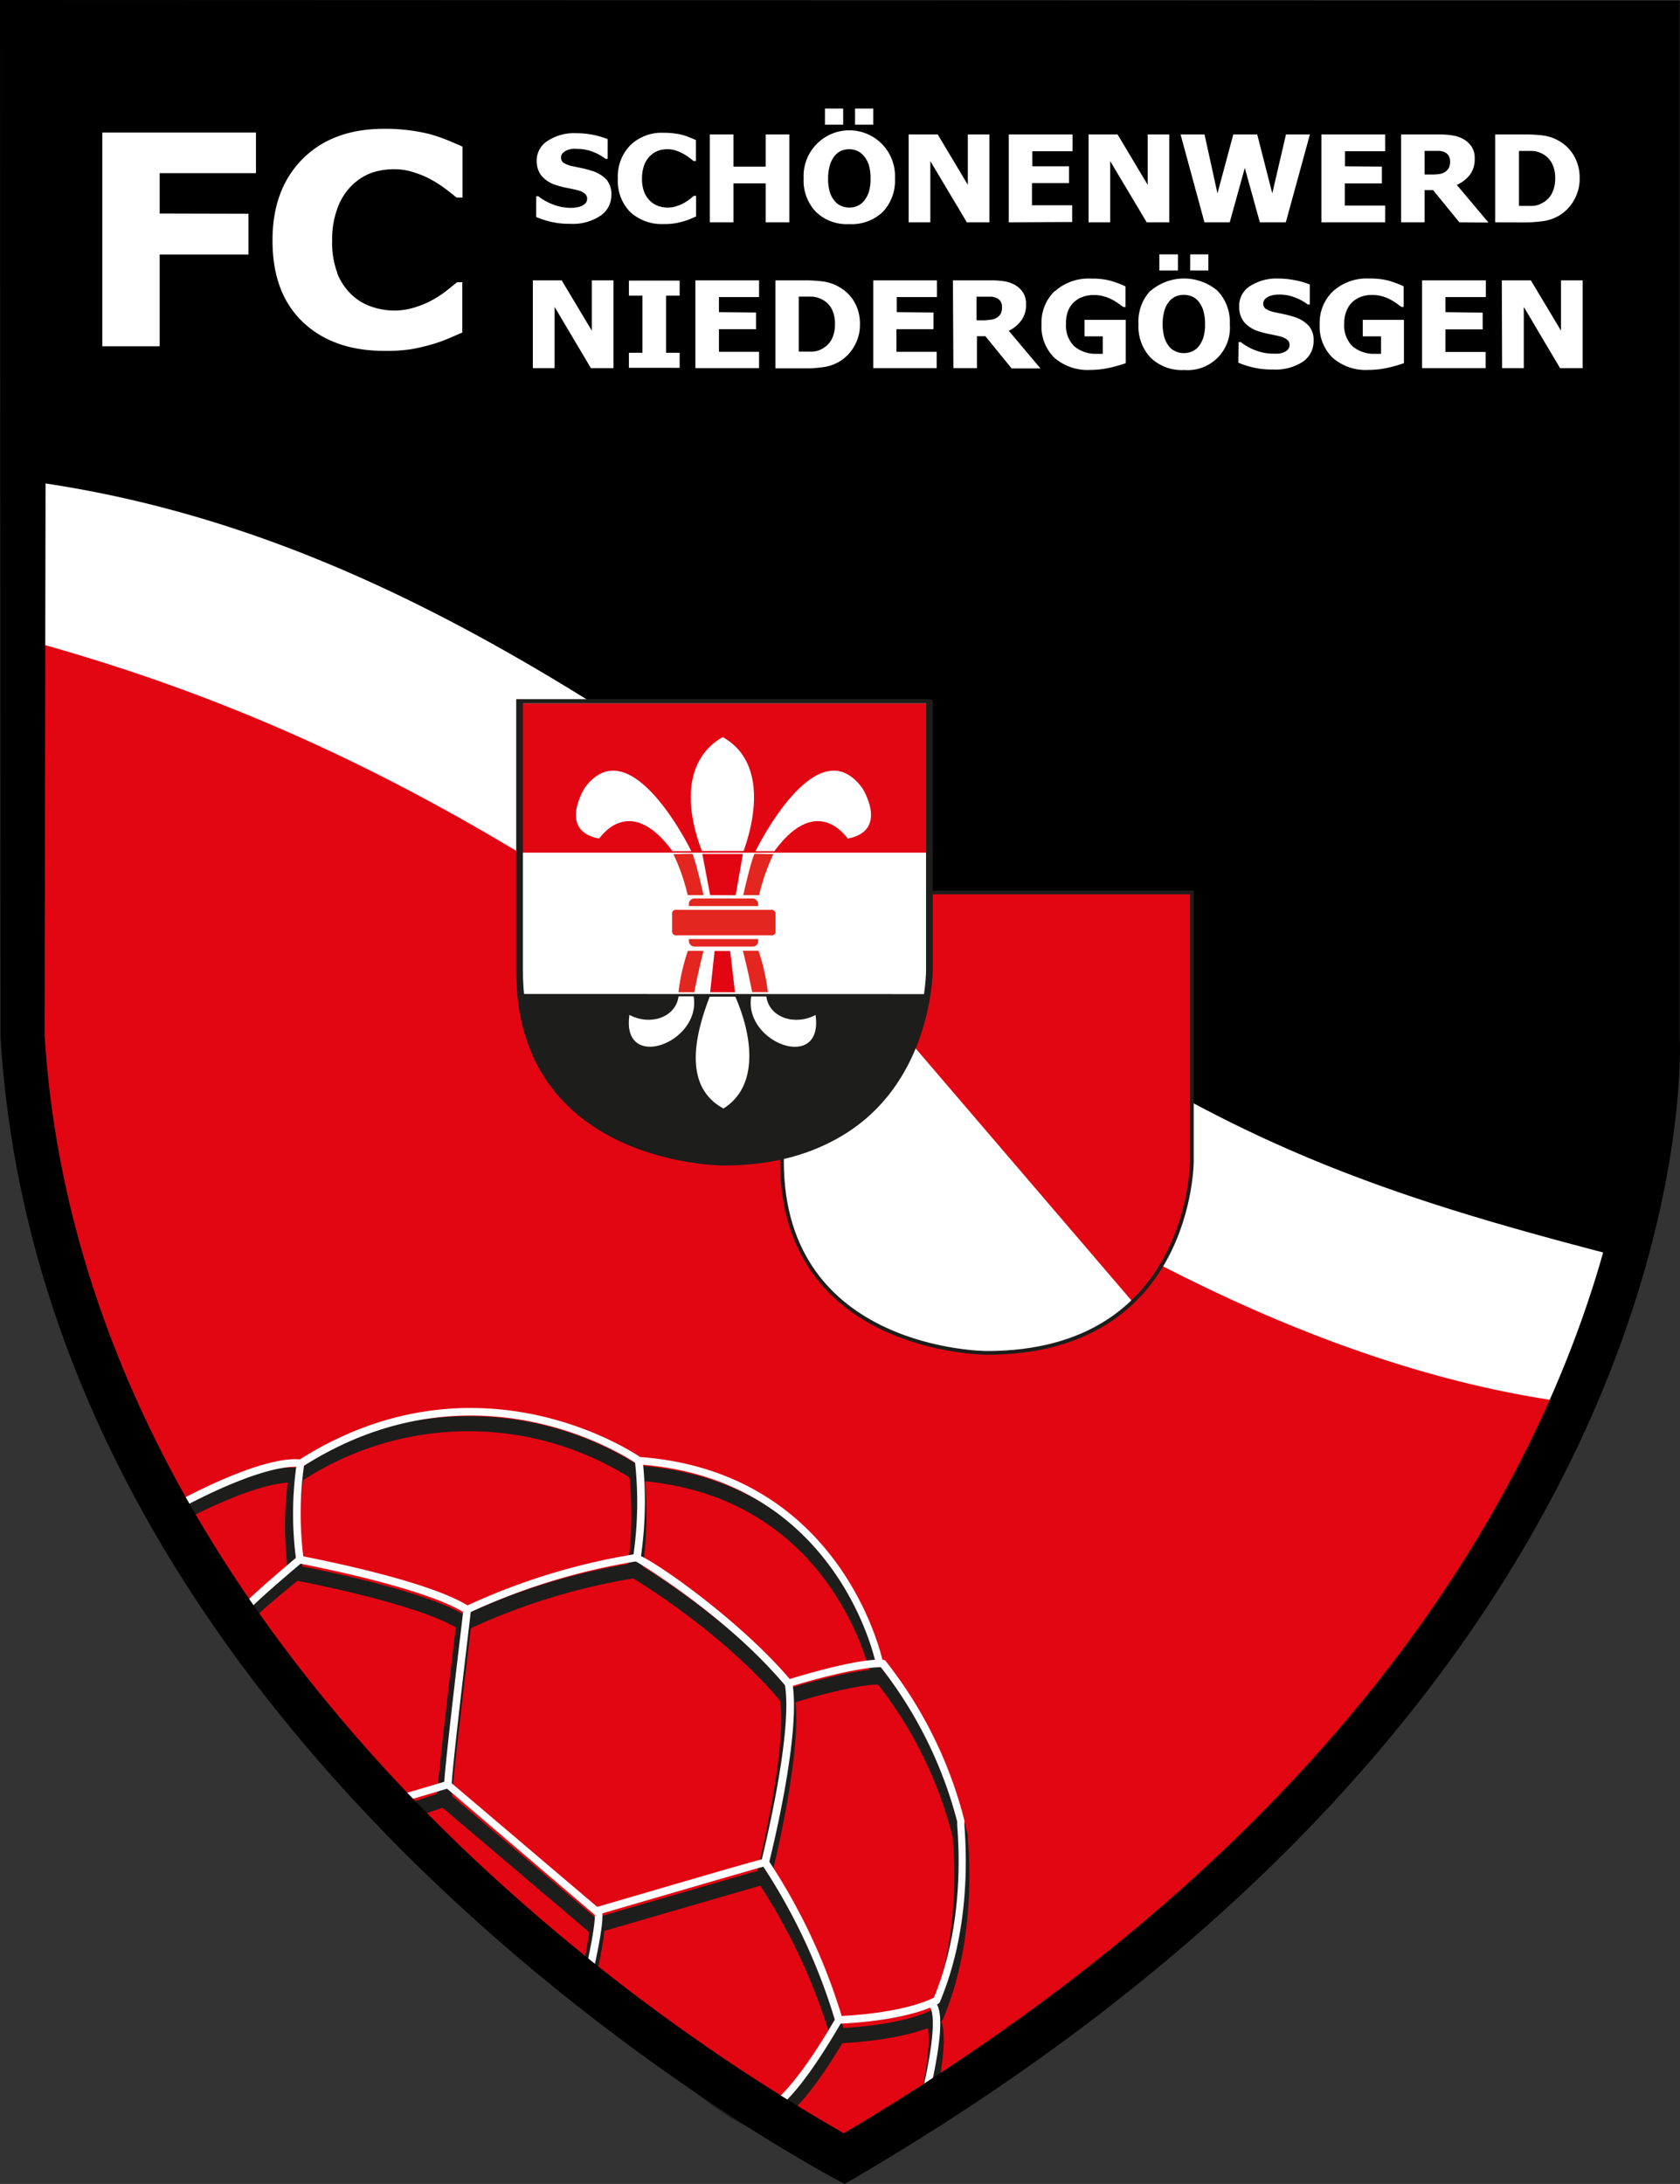 <?xml version="1.0" encoding="UTF-8"?>
<svg xmlns="http://www.w3.org/2000/svg" id="Ebene_1" data-name="Ebene 1" viewBox="0 0 223.16 290.1">
  <rect x="0" y="0" width="223.16" height="290.1" fill="#333333" stroke="none"/>
  <defs>
    <style>.cls-1,.cls-6,.cls-8{fill:#fff;}.cls-2{fill:#e20613;}.cls-11,.cls-3,.cls-4,.cls-5{fill:none;}.cls-3,.cls-5,.cls-6{stroke:#1d1d1b;}.cls-3{stroke-linecap:round;stroke-linejoin:round;stroke-width:2px;}.cls-11,.cls-5,.cls-6{stroke-miterlimit:10;stroke-width:0.5px;}.cls-7{fill:#1d1d1b;}.cls-8,.cls-9{fill-rule:evenodd;}.cls-10,.cls-9{fill:#e3261f;}.cls-11{stroke:#fff;}</style>
  </defs>
  <polygon class="cls-1" points="215.13 169.78 196.67 207.76 54.25 193.52 4.93 150.53 3.88 9.17 215.66 9.17 215.13 169.78"></polygon>
  <path class="cls-2" d="M152.17,167c-6.26-4-12.52-5.93-18.77-9.89C88.06,125.88,57.74,100.22,5.49,85.55L5.4,137.21c3,48.89,32.49,86.52,56.73,109.49a265.62,265.62,0,0,0,50,37.2c55.19-32.7,81.61-69.43,94.24-97.89C187.62,183.2,169.05,175.92,152.17,167Z"></path>
  <path class="cls-3" d="M77.79,263.63c-.15-.17,16.83,16.67,22.93,18.33,0-.1,3.36.81,10.58-11.54a79.09,79.09,0,0,0-9.87-21.09c-.1,0-22.56,6.53-22.56,6.53L59,239l-7.19,2.46a41,41,0,0,0-19.09-21.08c3-8.93-3.92-2.75,6.5-11.47-.07,0,16.85,3.11,22.36,6.72a85.24,85.24,0,0,1,22.69-7c0-.07,12.16,7.13,20.25,16.8-.06,0,9-2.88,12.62-2.65a55.86,55.86,0,0,1,10.41,21.1c-.12-.1,1.64,12.41-3.2,23.93,0,0-3.44,2.16-13.09,2.62"></path>
  <path class="cls-3" d="M101.43,249.33s4.33-17,3.13-23.91"></path>
  <path class="cls-3" d="M78.87,255.86s1.54-2.56-1.42,9.84"></path>
  <path class="cls-3" d="M61.62,215.58S59.11,236.42,59,239"></path>
  <path class="cls-3" d="M123.55,268.27s2.39-.23-1,13.69"></path>
  <path class="cls-3" d="M116.73,222.75s-4.9-25.17-32.18-27.09a49.41,49.41,0,0,1-.24,13"></path>
  <path class="cls-3" d="M84.55,195.66a41.33,41.33,0,0,0-45.2.37,46.2,46.2,0,0,0-.09,12.83"></path>
  <path class="cls-3" d="M39.35,196s-3.69-1.08-15.92,5.36"></path>
  <path class="cls-1" d="M101.43,281l-.14,0c-4.52-1.23-15.17-9.25-23.31-15.77l-.59-.47.29-.4-.37-.36c.32-.33.47-.21,1.29.45,11.25,9,19.34,14.51,22.82,15.55.81-.25,3.66-1.82,9.47-11.72a78.09,78.09,0,0,0-9.49-20.32c-2.3.62-16.43,4.75-22.05,6.39a.5.5,0,0,1-.47-.1L59.38,237.6l-9.14,2.71a.5.5,0,0,1-.55-.18c-.15-.22-15.1-21-18.25-24.42a.62.62,0,0,1-.46-.43c-.14-.5-.31-1.11,8.54-8.52a.51.51,0,0,1,.46-.09l.49.1c10.63,2.13,18.29,4.42,21.63,6.48a86,86,0,0,1,22.44-6.84v.06c1.78.38,13.56,8.56,20.36,16.56,2.52-.77,9.32-2.75,12.4-2.56a.49.49,0,0,1,.34.17,56.39,56.39,0,0,1,10.46,21.17.45.45,0,0,1,0,.2q0,.11,0,.39c.67,8.74-.45,16.87-3.25,23.52a.53.53,0,0,1-.19.23c-.14.09-3.57,2.18-13,2.66C106,278.54,103,280.6,101.63,281A.45.45,0,0,1,101.43,281Zm.29-34.11.12,0a.49.49,0,0,1,.2.18,79,79,0,0,1,9.76,20.72c8-.43,11.56-2.07,12.25-2.44,2.68-6.47,3.76-14.38,3.1-22.89,0-.2,0-.36,0-.48A56.09,56.09,0,0,0,117,221.46c-2.52,0-7.84,1.28-12.08,2.6a.63.63,0,0,1-.6-.14h0c-7.55-9-18.61-15.78-19.85-16.51a85,85,0,0,0-22.22,6.85.5.5,0,0,1-.5,0c-3.1-2-10.74-4.33-21.52-6.49l-.3-.06c-5.93,5-7.49,6.67-7.89,7.24,2.89,3.1,16.3,21.66,18.21,24.32l9.07-2.68a.48.48,0,0,1,.46.1L79.33,253.3C99,247.55,101.28,246.89,101.72,246.89Z"></path>
  <path class="cls-1" d="M101.63,247.87l-.13,0a.5.5,0,0,1-.36-.61c0-.17,4.27-16.87,3.11-23.55a.5.5,0,1,1,1-.17c1.2,6.89-2.94,23.27-3.12,24A.51.51,0,0,1,101.63,247.87Z"></path>
  <path class="cls-1" d="M77.6,265.25h-.11a.5.5,0,0,1-.37-.6c1.8-7.57,1.93-9.73,1.89-10.33a.65.65,0,0,1-.15-.1.5.5,0,0,1,0-.7.63.63,0,0,1,.75-.14c.44.24,1.1.59-1.5,11.5A.49.49,0,0,1,77.6,265.25Z"></path>
  <path class="cls-1" d="M59.5,237.55h0A.5.5,0,0,1,59,237c.07-2.5,2.47-22.42,2.57-23.27a.49.49,0,0,1,.55-.43.5.5,0,0,1,.44.55c0,.21-2.5,20.72-2.56,23.18A.51.51,0,0,1,59.5,237.55Z"></path>
  <path class="cls-1" d="M122.56,280.29h-.12a.5.5,0,0,1-.36-.61c2.78-11.23,1.61-12.84,1.46-13a.5.5,0,0,1,0-1,.87.87,0,0,1,.75.35c1.12,1.3.69,6-1.26,13.87A.5.5,0,0,1,122.56,280.29Z"></path>
  <path class="cls-1" d="M116.83,221.45a.5.5,0,0,1-.49-.4c0-.25-5-24.29-30.91-26.48A51,51,0,0,1,85.1,207a.5.5,0,1,1-1-.17,49.08,49.08,0,0,0,.24-12.73.51.51,0,0,1,.13-.41.5.5,0,0,1,.4-.16c27.18,1.93,32.39,27.08,32.43,27.34a.48.48,0,0,1-.39.58Z"></path>
  <path class="cls-1" d="M39.84,207.65a.51.51,0,0,1-.5-.43,46.14,46.14,0,0,1,.09-12.92.57.57,0,0,1,.22-.33c24.05-15.33,45.28-.51,45.49-.35a.49.49,0,0,1,.12.69.5.5,0,0,1-.7.12c-.2-.15-20.79-14.5-44.18.27a46.34,46.34,0,0,0-.05,12.38.5.5,0,0,1-.42.56Z"></path>
  <path class="cls-1" d="M24.11,200.22a.49.49,0,0,1-.44-.26.5.5,0,0,1,.2-.68c12.2-6.42,16-5.41,16.19-5.37a.5.5,0,0,1,.34.62.48.48,0,0,1-.61.34c-.07,0-3.83-.83-15.45,5.3A.46.46,0,0,1,24.11,200.22Z"></path>
  <path class="cls-4" d="M154.75,144.46c-49-29.05-90-71.41-148.7-80.24l-.13,73.21c3,48.64,32.33,86.07,56.44,108.92a263.89,263.89,0,0,0,49.74,37c68.71-40.71,92.59-87.7,100.85-117C192,160.89,174.17,155.5,154.75,144.46Z"></path>
  <path d="M223.12,137.6V.08L0,0,.06,137.6c5.86,98,112.14,152.5,112.14,152.5C228.26,222.84,223.12,137.6,223.12,137.6ZM199.49,37.24h3.86l4,6.68V37.24h2.88V48.9h-3l-4.82-8.13V48.9h-2.88Zm-.88-7.71V17.86h3.88A19.1,19.1,0,0,1,205,18a5.76,5.76,0,0,1,2.16.76,5.32,5.32,0,0,1,1.95,2,5.77,5.77,0,0,1,.72,2.94,5.61,5.61,0,0,1-.77,2.92,5.48,5.48,0,0,1-1.93,2,5.65,5.65,0,0,1-2.13.75,17,17,0,0,1-2.44.17Zm-1.66,12v2.22H192v3h5.34V48.9H188.9V37.24h8.47v2.22H192v2Zm-3.1-12-3.49-4.28h-1.13v4.28h-3.12V17.86h5A10.78,10.78,0,0,1,193,18a4.2,4.2,0,0,1,1.43.5,3.24,3.24,0,0,1,1.06,1,2.78,2.78,0,0,1,.4,1.56,3.44,3.44,0,0,1-.65,2.17,4.48,4.48,0,0,1-1.73,1.33l4.21,5Zm-10.29-7.4v2.23h-4.92v2.95H184v2.22h-8.47V17.86H184v2.23h-5.34v2ZM177.1,38.66A6.68,6.68,0,0,1,181.89,37a9.49,9.49,0,0,1,2.56.28,13.7,13.7,0,0,1,2,.75v2.74h-.28l-.66-.47a6.81,6.81,0,0,0-.82-.51,5.76,5.76,0,0,0-1.09-.43,4.66,4.66,0,0,0-1.31-.18,4.28,4.28,0,0,0-1.47.23,3.55,3.55,0,0,0-1.19.72,3.33,3.33,0,0,0-.78,1.19,4.35,4.35,0,0,0-.29,1.68,3.85,3.85,0,0,0,1.1,3,4.43,4.43,0,0,0,3,1h.39l.4,0V44.68h-2.43V42.49h5.47v5.75a18.05,18.05,0,0,1-2.14.61,12.17,12.17,0,0,1-2.59.29,6.7,6.7,0,0,1-4.7-1.58,5.76,5.76,0,0,1-1.76-4.5A5.76,5.76,0,0,1,177.1,38.66ZM124,41.51v2.22h-4.92v3h5.34V48.9H116V37.24h8.46v2.22h-5.34v2ZM97.43,24.36v5.17H94.29V17.86h3.14v4.27h4.28V17.86h3.14V29.53h-3.14V24.36Zm3,17.15v2.22H95.5v3h5.33V48.9H92.37V37.24h8.46v2.22H95.5v2ZM90.28,46.86v2H83.54v-2h1.8V39.27h-1.8v-2h6.74v2h-1.8v7.59Zm-.67-17.19a8.78,8.78,0,0,1-1.42.09,6.2,6.2,0,0,1-4.47-1.59,5.89,5.89,0,0,1-1.65-4.46,5.93,5.93,0,0,1,1.66-4.42,6,6,0,0,1,4.47-1.65,9.25,9.25,0,0,1,1.35.08,10,10,0,0,1,1.14.21,7.51,7.51,0,0,1,.93.33c.34.13.61.25.82.35v2.78h-.32q-.23-.2-.57-.45a5.84,5.84,0,0,0-.78-.51,5.7,5.7,0,0,0-1-.43,3.32,3.32,0,0,0-1.09-.18,3.81,3.81,0,0,0-1.25.2,3.08,3.08,0,0,0-1.08.7,3.19,3.19,0,0,0-.77,1.2,4.92,4.92,0,0,0-.3,1.8,4.73,4.73,0,0,0,.31,1.83,3.27,3.27,0,0,0,.82,1.19,3,3,0,0,0,1.08.64,4,4,0,0,0,1.2.19,3.62,3.62,0,0,0,1.19-.19,5,5,0,0,0,1-.43,6.33,6.33,0,0,0,.74-.49l.55-.45h.29v2.74l-.8.35a9.25,9.25,0,0,1-.93.32C90.31,29.53,90,29.61,89.61,29.67ZM103,37.24h3.88a19.06,19.06,0,0,1,2.47.15,5.76,5.76,0,0,1,2.16.76,5.32,5.32,0,0,1,2,2,5.77,5.77,0,0,1,.72,2.94,5.61,5.61,0,0,1-.77,2.92,5.48,5.48,0,0,1-1.93,2,5.66,5.66,0,0,1-2.12.75,15.84,15.84,0,0,1-2.44.17H103Zm9.81-7.47a5.9,5.9,0,0,1-4.44-1.64,6,6,0,0,1-1.62-4.43,6.06,6.06,0,0,1,1.62-4.45,6.07,6.07,0,0,1,10.51,4.45,6,6,0,0,1-1.62,4.45A6,6,0,0,1,112.77,29.77Zm-3.23-13.21V14.42H112v2.14Zm4,0V14.42H116v2.14Zm10,4.84v8.13H120.7V17.86h3.86l4,6.69V17.86h2.87V29.53h-3Zm3,15.84h5a12.05,12.05,0,0,1,1.82.12,4.13,4.13,0,0,1,1.43.5,3.27,3.27,0,0,1,1.07,1,2.86,2.86,0,0,1,.39,1.56,3.38,3.38,0,0,1-.65,2.17A4.41,4.41,0,0,1,134,43.94l4.21,5h-3.83l-3.49-4.28h-1.12V48.9h-3.13ZM134,29.53V17.86h8.47v2.23h-5.34v2H142v2.23h-4.92v2.95h5.34v2.22Zm6.15,9.13a6.73,6.73,0,0,1,4.8-1.65,9.41,9.41,0,0,1,2.55.28,13.4,13.4,0,0,1,2,.75v2.74h-.29l-.65-.47a6.9,6.9,0,0,0-.83-.51,5.5,5.5,0,0,0-1.09-.43,4.66,4.66,0,0,0-1.31-.18,4.36,4.36,0,0,0-1.47.23,3.24,3.24,0,0,0-2,1.91A4.54,4.54,0,0,0,141.6,43a3.85,3.85,0,0,0,1.1,3,4.44,4.44,0,0,0,3,1h.4l.39,0V44.68h-2.43V42.49h5.48v5.75a18.63,18.63,0,0,1-2.14.61,12.26,12.26,0,0,1-2.6.29,6.73,6.73,0,0,1-4.7-1.58,5.76,5.76,0,0,1-1.75-4.5A5.75,5.75,0,0,1,140.11,38.66Zm7.32-17.26v8.13h-2.87V17.86h3.85l4,6.69V17.86h2.87V29.53h-3Zm9,12.39v2.14H154V33.79Zm-3.63,4.84a6.86,6.86,0,0,1,8.89,0,6,6,0,0,1,1.63,4.45,5.62,5.62,0,0,1-6.07,6.07,5.93,5.93,0,0,1-4.45-1.64,6,6,0,0,1-1.61-4.43A6,6,0,0,1,152.8,38.63Zm5.26-2.7V33.79h2.41v2.14Zm1.89-6.4-3.17-11.67H160l1.72,7.83,2.1-7.83H167l2,7.83,1.82-7.83H174L170.8,29.53h-3.45l-2-7.22-2,7.22Zm4.54,15.91h.29a7.23,7.23,0,0,0,2.07,1.14,6.55,6.55,0,0,0,2.21.4c.18,0,.41,0,.71,0a2.7,2.7,0,0,0,.71-.18,1.41,1.41,0,0,0,.55-.37.89.89,0,0,0,.23-.63.86.86,0,0,0-.37-.71,2.45,2.45,0,0,0-.88-.4c-.43-.11-.89-.2-1.37-.3a12.28,12.28,0,0,1-1.36-.34,4.23,4.23,0,0,1-2.08-1.29,3.18,3.18,0,0,1-.63-2A3.07,3.07,0,0,1,166.05,38a6.46,6.46,0,0,1,3.72-1,11,11,0,0,1,2.22.22,10.09,10.09,0,0,1,2,.57v2.66h-.27a6.61,6.61,0,0,0-1.71-.94,5.61,5.61,0,0,0-2.06-.38,5.5,5.5,0,0,0-.74.05,3.37,3.37,0,0,0-.69.21,1.45,1.45,0,0,0-.51.38.81.81,0,0,0-.21.55.85.85,0,0,0,.34.71,3.67,3.67,0,0,0,1.31.47l1.22.26c.39.08.8.2,1.25.34a4.34,4.34,0,0,1,1.93,1.18,2.89,2.89,0,0,1,.64,2,3.3,3.3,0,0,1-1.47,2.8,6.69,6.69,0,0,1-4,1,10.64,10.64,0,0,1-2.53-.26,12.92,12.92,0,0,1-2-.64ZM77.61,25.67a2.29,2.29,0,0,0-.88-.4c-.43-.11-.88-.21-1.37-.3A12.28,12.28,0,0,1,74,24.63a4.23,4.23,0,0,1-2.08-1.29,3.18,3.18,0,0,1-.63-2,3.08,3.08,0,0,1,1.49-2.65,6.41,6.41,0,0,1,3.71-1,11.94,11.94,0,0,1,2.23.21,11.29,11.29,0,0,1,2,.58V21.1h-.28a6.71,6.71,0,0,0-1.7-.94,5.66,5.66,0,0,0-2.07-.38,4.24,4.24,0,0,0-.74,0,3.37,3.37,0,0,0-.69.21,1.67,1.67,0,0,0-.51.37.85.85,0,0,0-.21.56.86.86,0,0,0,.34.71,3.74,3.74,0,0,0,1.32.47l1.21.26a12.48,12.48,0,0,1,1.25.34,4.43,4.43,0,0,1,1.94,1.18,2.94,2.94,0,0,1,.63,2,3.27,3.27,0,0,1-1.47,2.79,6.6,6.6,0,0,1-4,1.06,10.5,10.5,0,0,1-2.52-.26,12.71,12.71,0,0,1-2-.64V26.07h.29a7.39,7.39,0,0,0,2.08,1.14,6.49,6.49,0,0,0,2.2.4c.18,0,.41,0,.71-.05a2.7,2.7,0,0,0,.71-.18,1.53,1.53,0,0,0,.55-.37.89.89,0,0,0,.23-.63A.83.83,0,0,0,77.61,25.67Zm-3,11.57,4,6.68V37.24h2.88V48.9h-3l-4.82-8.13V48.9H70.78V37.24Zm-29.81-.92a8,8,0,0,0,2,2.91,7.32,7.32,0,0,0,2.65,1.54,9.24,9.24,0,0,0,2.91.48,9,9,0,0,0,2.89-.47,11.67,11.67,0,0,0,2.31-1,14.05,14.05,0,0,0,1.8-1.2l1.36-1.09h.69v6.68L59.49,45a19.8,19.8,0,0,1-2.28.79,25.13,25.13,0,0,1-2.68.61,21.86,21.86,0,0,1-3.44.21q-6.86,0-10.89-3.86t-4-10.87q0-6.75,4-10.77t10.9-4a24.78,24.78,0,0,1,3.28.2,21.39,21.39,0,0,1,2.78.53,20.64,20.64,0,0,1,2.28.78c.81.33,1.48.62,2,.86v6.77h-.78c-.37-.3-.83-.67-1.39-1.09a16,16,0,0,0-1.9-1.25,12.28,12.28,0,0,0-2.35-1,8.21,8.21,0,0,0-2.67-.43,9.23,9.23,0,0,0-3,.48,7.41,7.41,0,0,0-2.63,1.69,8.09,8.09,0,0,0-1.87,2.94,11.84,11.84,0,0,0-.73,4.37A11.48,11.48,0,0,0,44.83,36.32ZM33,28.39v5.42H21.21V46H13.59V17.61H34V23H21.21v5.36Zm79.12,255a263.89,263.89,0,0,1-49.74-37C38.25,223.5,8.9,186.07,5.92,137.43l.13-73.21c58.67,8.83,99.67,51.19,148.7,80.24,19.42,11,37.28,16.43,58.2,21.91C204.69,195.66,180.81,242.65,112.1,283.36Z"></path>
  <path d="M191.84,20.19a2.28,2.28,0,0,0-.66-.15q-.36,0-.9,0h-1.05v3.14h.9a7.2,7.2,0,0,0,1.12-.07,1.73,1.73,0,0,0,.77-.32,1.38,1.38,0,0,0,.45-.52,1.84,1.84,0,0,0,.15-.8,1.5,1.5,0,0,0-.18-.76A1.2,1.2,0,0,0,191.84,20.19Z"></path>
  <path d="M109.33,46.26A3,3,0,0,0,110.51,45a4.32,4.32,0,0,0,.4-1.95,4.25,4.25,0,0,0-.42-2,3,3,0,0,0-1.31-1.28,3.36,3.36,0,0,0-1.34-.37q-.7,0-1.68,0h-.06v7.31h.06c.71,0,1.3,0,1.79,0A2.92,2.92,0,0,0,109.33,46.26Z"></path>
  <path d="M131.73,42.45a1.77,1.77,0,0,0,.78-.32,1.39,1.39,0,0,0,.45-.52,2,2,0,0,0,.14-.8,1.53,1.53,0,0,0-.18-.76,1.2,1.2,0,0,0-.6-.49,2.14,2.14,0,0,0-.65-.15q-.36,0-.9,0h-1.05v3.14h.9A7.14,7.14,0,0,0,131.73,42.45Z"></path>
  <path d="M114.75,20.72a2.45,2.45,0,0,0-.91-.69,2.78,2.78,0,0,0-1.06-.21,2.89,2.89,0,0,0-1,.19,2.56,2.56,0,0,0-.91.69,3.44,3.44,0,0,0-.62,1.21A5.92,5.92,0,0,0,110,23.7a6,6,0,0,0,.22,1.78,3.37,3.37,0,0,0,.63,1.19,2.21,2.21,0,0,0,.91.69,2.78,2.78,0,0,0,1.06.21,2.71,2.71,0,0,0,1.08-.22,2.4,2.4,0,0,0,.9-.7,3.68,3.68,0,0,0,.62-1.18,6.15,6.15,0,0,0,.22-1.78,6.08,6.08,0,0,0-.23-1.77A3.56,3.56,0,0,0,114.75,20.72Z"></path>
  <path d="M155.28,46a2.16,2.16,0,0,0,.92.69,2.75,2.75,0,0,0,2.13,0,2.32,2.32,0,0,0,.9-.69,3.64,3.64,0,0,0,.62-1.19,5.78,5.78,0,0,0,.22-1.78,6.08,6.08,0,0,0-.23-1.77,3.56,3.56,0,0,0-.62-1.2,2.37,2.37,0,0,0-.91-.69,2.82,2.82,0,0,0-2.11,0,2.38,2.38,0,0,0-.9.68,3.44,3.44,0,0,0-.63,1.21,6.9,6.9,0,0,0,0,3.57A3.52,3.52,0,0,0,155.28,46Z"></path>
  <path d="M205,26.89a2.94,2.94,0,0,0,1.17-1.25,4.32,4.32,0,0,0,.41-1.95,4.19,4.19,0,0,0-.43-2,3,3,0,0,0-1.3-1.28,3.23,3.23,0,0,0-1.34-.36q-.7,0-1.68,0h-.06v7.3h.06c.7,0,1.3,0,1.78,0A2.92,2.92,0,0,0,205,26.89Z"></path>
  <path class="cls-1" d="M103.87,118.54h54.24V154.3s0,25.5-27.12,25.5c0,0-27.12,0-27.12-25.5Z"></path>
  <polygon class="cls-2" points="103.88 118.54 150.45 172.93 153.98 168.67 156.92 162.45 158.23 155.73 158.32 118.54 131.74 118.54 103.88 118.54"></polygon>
  <path class="cls-5" d="M103.87,118.54h54.45v35.71s0,25.46-27.23,25.46c0,0-27.22,0-27.22-25.46Z"></path>
  <path class="cls-6" d="M68.82,93.12h54.44V129s0,25.57-27.22,25.57c0,0-27.22,0-27.22-25.57Z"></path>
  <rect class="cls-2" x="69.42" y="93.43" width="53.59" height="19.83"></rect>
  <polygon class="cls-7" points="99.82 154.37 93.74 154.31 87.56 153.13 79.03 149.3 73.94 144.57 70.8 139.59 69.21 132.03 123.45 132.05 121.32 138.31 118.64 144.37 115.11 148.19 111.31 150.98 105.76 153.21 99.82 154.37"></polygon>
  <path class="cls-8" d="M96,97.91c5,2.78,4.9,9.15,2.78,15.13-1.85,0-3.7,0-5.55,0C90.94,107.05,90.94,100.81,96,97.91Z"></path>
  <path class="cls-8" d="M94.27,132.39h3.41c2.26,5.18,3.2,11.85-1.58,14.86C90.84,144.4,92.16,137.85,94.27,132.39Z"></path>
  <path class="cls-8" d="M92.14,132.35c-.7,0-1.34,0-2,0-.41,2.89-3.88,3.9-6.53,2.46C82.49,142.46,93.19,138.57,92.14,132.35Z"></path>
  <path class="cls-8" d="M99.79,132.36c.7,0,1.33,0,2,0,.41,2.89,3.89,3.89,6.54,2.46C109.43,142.47,98.73,138.58,99.79,132.36Z"></path>
  <path class="cls-1" d="M89.33,113.06h2.5s-8-16.49-14.09-8.51c0,0-3.77,5.78,1.84,6.84C79.58,111.5,83.5,105.13,89.33,113.06Z"></path>
  <path class="cls-1" d="M102.86,113.06h-2.5s8-16.49,14.08-8.51c.06,0,3.77,5.78-1.83,6.84C112.61,111.5,108.68,105.13,102.86,113.06Z"></path>
  <polygon class="cls-2" points="93.29 113.43 94.33 118.9 97.72 118.92 98.68 113.43 93.29 113.43"></polygon>
  <path class="cls-9" d="M89.45,113.46a26.5,26.5,0,0,1,1.9,5.44l2.1,0s-1-4.47-1.48-5.49Z"></path>
  <path class="cls-9" d="M102.73,113.46a27.18,27.18,0,0,0-1.9,5.44l-2.1,0s1-4.47,1.49-5.49Z"></path>
  <polygon class="cls-2" points="97.63 131.81 96.99 126.33 94.92 126.32 94.33 131.81 97.63 131.81"></polygon>
  <path class="cls-9" d="M90.12,131.81a26.82,26.82,0,0,1,1.25-5.5h2.08s-.59,2.21-1.23,5.5Z"></path>
  <path class="cls-9" d="M102,131.79a26.82,26.82,0,0,0-1.25-5.5l-2.08,0s.6,2.2,1.24,5.5Z"></path>
  <rect class="cls-10" x="91.51" y="119.35" width="9.2" height="6.39" rx="0.71"></rect>
  <rect class="cls-10" x="89.03" y="120.61" width="14.24" height="3.88" rx="0.71"></rect>
  <rect class="cls-11" x="89.03" y="120.61" width="14.24" height="3.88" rx="0.71"></rect>
  <path class="cls-5" d="M69.21,93.18h54.44v35.71s0,25.47-27.22,25.47c0,0-27.22,0-27.22-25.47Z"></path>
</svg>
